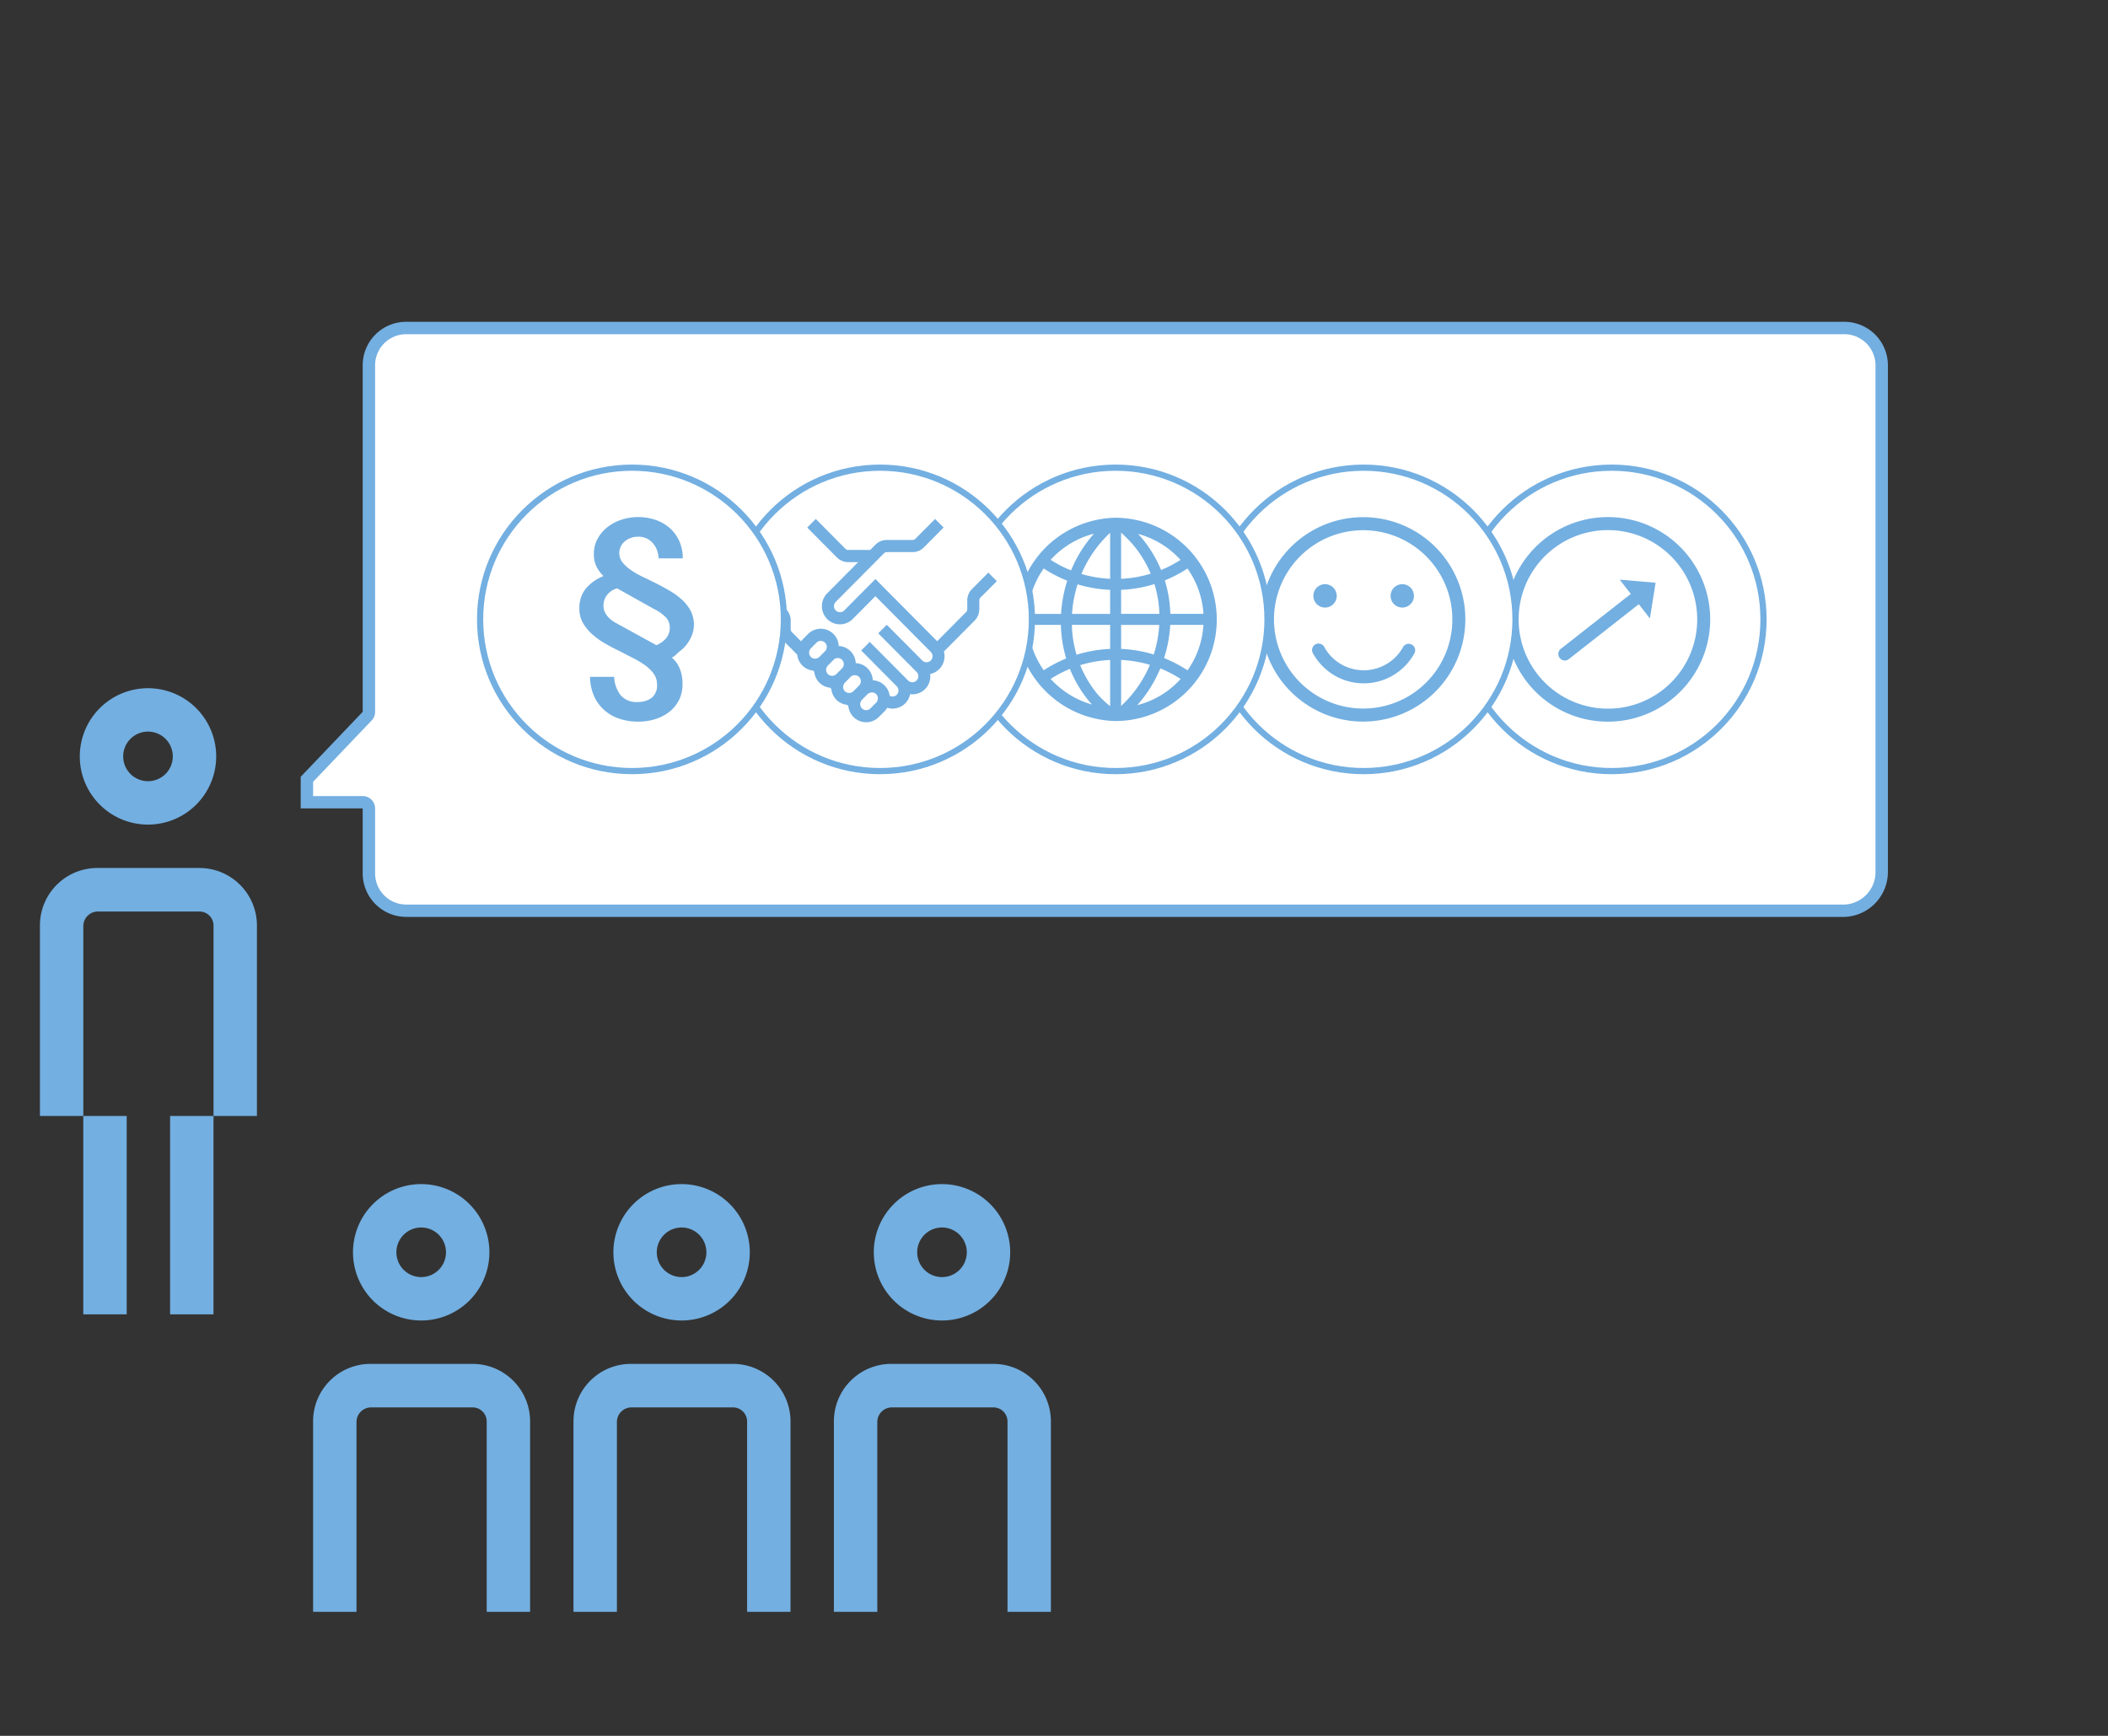 <svg id="_1" data-name="1" xmlns="http://www.w3.org/2000/svg" width="340" height="280" viewBox="0 0 340 280"><rect x="0" y="0" width="340" height="280" fill="#333333" stroke="none"/><defs><style>.cls-1,.cls-3{fill:#fff;}.cls-2{fill:#73afe1;}.cls-3{stroke:#73afe1;stroke-miterlimit:10;}</style></defs><title>CoC-suppliers-02</title><path class="cls-1" d="M65.525,146.908a6.031,6.031,0,0,1-6.025-6.024V130.408a1,1,0,0,0-1-1h-9v-3.7l9.724-10.194a1,1,0,0,0,.276-.69v-55.9a6.014,6.014,0,0,1,6.007-6.008H297.475a6.032,6.032,0,0,1,6.025,6.025v81.617a6.253,6.253,0,0,1-5.963,6.357Z"/><path class="cls-2" d="M297.475,53.909a5.031,5.031,0,0,1,5.025,5.025V140.55a5.242,5.242,0,0,1-4.963,5.358H65.525a5.031,5.031,0,0,1-5.025-5.025V130.409a2,2,0,0,0-2-2h-8v-2.3l9.447-9.9a2,2,0,0,0,.553-1.38V58.916a5.013,5.013,0,0,1,5.007-5.007H297.475m0-2H65.507A7.007,7.007,0,0,0,58.5,58.916v55.905L48.5,125.3v5.1h10v10.475a7.025,7.025,0,0,0,7.025,7.025H297.537a7.262,7.262,0,0,0,6.963-7.358V58.934a7.025,7.025,0,0,0-7.025-7.025Z"/><rect class="cls-2" x="13.435" y="180.011" width="7" height="32"/><path class="cls-2" d="M23.87,118.011a4,4,0,1,1-4,4,4,4,0,0,1,4-4m0-7a11,11,0,1,0,11,11,11,11,0,0,0-11-11Z"/><path class="cls-2" d="M32.175,140.011H15.8a9.259,9.259,0,0,0-9.36,9.24v30.76h7v-30.64a2.356,2.356,0,0,1,2.36-2.34h16.38a2.272,2.272,0,0,1,2.26,2.34v30.64h7v-30.64A9.276,9.276,0,0,0,32.175,140.011Z"/><rect class="cls-2" x="27.435" y="180.011" width="7" height="32"/><path class="cls-2" d="M67.935,198a4,4,0,1,1-4,4,4,4,0,0,1,4-4m0-7a11,11,0,1,0,11,11,11,11,0,0,0-11-11Z"/><path class="cls-2" d="M76.24,220H59.86a9.259,9.259,0,0,0-9.36,9.24V260h7V229.36a2.356,2.356,0,0,1,2.36-2.34H76.24a2.272,2.272,0,0,1,2.26,2.34V260h7V229.36A9.276,9.276,0,0,0,76.24,220Z"/><path class="cls-2" d="M109.935,198a4,4,0,1,1-4,4,4,4,0,0,1,4-4m0-7a11,11,0,1,0,11,11,11,11,0,0,0-11-11Z"/><path class="cls-2" d="M118.24,220H101.86a9.259,9.259,0,0,0-9.36,9.24V260h7V229.36a2.356,2.356,0,0,1,2.36-2.34h16.38a2.272,2.272,0,0,1,2.26,2.34V260h7V229.36A9.276,9.276,0,0,0,118.24,220Z"/><path class="cls-2" d="M151.935,198a4,4,0,1,1-4,4,4,4,0,0,1,4-4m0-7a11,11,0,1,0,11,11,11,11,0,0,0-11-11Z"/><path class="cls-2" d="M160.24,220H143.86a9.259,9.259,0,0,0-9.36,9.24V260h7V229.36a2.356,2.356,0,0,1,2.36-2.34h16.38a2.272,2.272,0,0,1,2.26,2.34V260h7V229.36A9.276,9.276,0,0,0,160.24,220Z"/><ellipse class="cls-3" cx="259.936" cy="99.909" rx="24.5" ry="24.472"/><path class="cls-2" d="M259.417,83.408a16.5,16.5,0,1,0,16.419,16.5,16.479,16.479,0,0,0-16.419-16.5m0,30.9a14.4,14.4,0,1,1,14.325-14.4,14.378,14.378,0,0,1-14.325,14.4"/><ellipse class="cls-3" cx="219.936" cy="99.909" rx="24.5" ry="24.472"/><path class="cls-2" d="M219.936,83.42a16.488,16.488,0,1,0,16.408,16.487A16.467,16.467,0,0,0,219.936,83.42m0,30.871a14.383,14.383,0,1,1,14.313-14.384,14.364,14.364,0,0,1-14.313,14.384"/><path class="cls-2" d="M227.623,103.935a1.043,1.043,0,0,0-1.378.54,7.259,7.259,0,0,1-12.611-.034,1.048,1.048,0,1,0-1.926.828,9.33,9.33,0,0,0,16.455.052,1.055,1.055,0,0,0-.539-1.387"/><path class="cls-2" d="M213.71,98a1.884,1.884,0,1,0-1.875-1.885A1.879,1.879,0,0,0,213.71,98"/><path class="cls-2" d="M226.164,98a1.884,1.884,0,1,0-1.875-1.885A1.88,1.88,0,0,0,226.164,98"/><path class="cls-2" d="M267.032,94l-5.788-.5,1.79,2.3-11.287,8.86a1.055,1.055,0,0,0-.179,1.477,1.042,1.042,0,0,0,1.469.181l11.285-8.86,1.79,2.3Z"/><ellipse class="cls-3" cx="179.936" cy="99.909" rx="24.5" ry="24.472"/><path class="cls-2" d="M180.014,83.513h-.162a16.4,16.4,0,0,0,.083,32.792l.084,0a16.355,16.355,0,0,0,16.232-16.481,16.412,16.412,0,0,0-16.237-16.309m.807,11.627a21.118,21.118,0,0,0,5.382-.93A18.427,18.427,0,0,1,187,99.018h-6.174Zm0-1.776V85.911a22.531,22.531,0,0,1,1.936,1.968,18.1,18.1,0,0,1,2.843,4.657,19.387,19.387,0,0,1-4.779.828m-1.769-7.419v7.419a19.477,19.477,0,0,1-4.631-.782,19.279,19.279,0,0,1,4.631-6.637m0,9.2v3.878H172.91c.015-.247.034-.494.059-.745a19.982,19.982,0,0,1,.836-4.022,21.127,21.127,0,0,0,5.247.889m-7.842,2.953c-.032.31-.054.618-.072.925h-5.364A14.217,14.217,0,0,1,168.34,91.7a21.191,21.191,0,0,0,3.8,1.971,21.639,21.639,0,0,0-.927,4.425m-.1,2.7a20.492,20.492,0,0,0,.853,5.419,21.054,21.054,0,0,0-3.618,1.9,14.2,14.2,0,0,1-2.573-7.319Zm1.768,0h6.174v3.878a21.039,21.039,0,0,0-5.419.943,18.711,18.711,0,0,1-.755-4.821m6.174,5.656v7.461a16.96,16.96,0,0,1-1.936-1.819,17.993,17.993,0,0,1-2.895-4.8,19.471,19.471,0,0,1,4.831-.84m1.769,7.424v-7.424a19.367,19.367,0,0,1,4.647.787,19.285,19.285,0,0,1-4.647,6.637m0-9.2V100.8h6.151c-.015.273-.035.547-.064.821a19.488,19.488,0,0,1-.824,3.952,21.086,21.086,0,0,0-5.262-.9m7.846-2.875c.035-.334.059-.669.078-1H194.1a14.194,14.194,0,0,1-2.56,7.328,21.162,21.162,0,0,0-3.786-1.971,21.332,21.332,0,0,0,.913-4.354m.1-2.781a20.253,20.253,0,0,0-.893-5.4,21.15,21.15,0,0,0,3.653-1.915,14.213,14.213,0,0,1,2.578,7.316Zm1.646-8.709a19.6,19.6,0,0,1-3.141,1.636,19.791,19.791,0,0,0-3.161-5.212c-.169-.2-.354-.406-.546-.613a14.239,14.239,0,0,1,6.848,4.19m-13.964-4.227a21.024,21.024,0,0,0-3.7,5.919,19.374,19.374,0,0,1-3.291-1.7,14.181,14.181,0,0,1,6.991-4.22m-6.988,23.429a19.174,19.174,0,0,1,3.1-1.619,19.811,19.811,0,0,0,3.208,5.35c.115.134.238.269.366.4a14.232,14.232,0,0,1-6.673-4.135m13.976,4.225a21.051,21.051,0,0,0,3.712-5.915,19.607,19.607,0,0,1,3.277,1.7c-.13.144-.261.286-.4.425a14.054,14.054,0,0,1-6.59,3.795"/><ellipse class="cls-3" cx="141.936" cy="99.909" rx="24.5" ry="24.472"/><path class="cls-2" d="M160.781,93.744l-1.373-1.382-2.639,2.656a2.618,2.618,0,0,0-.757,1.844V98.28h0a.63.63,0,0,1-.189.45l-4.665,4.7-8.587-8.641h0L141.2,93.4l-5.031,5.065a.972.972,0,0,1-1.375,0,.983.983,0,0,1,0-1.379l7.784-7.835a.633.633,0,0,1,.455-.194h4.187v0a2.58,2.58,0,0,0,1.76-.728l0,0,3.215-3.237-1.374-1.384-3.184,3.205a.633.633,0,0,1-.458.186h-4.155a2.567,2.567,0,0,0-1.823.766l-.842.847h-3.538a.643.643,0,0,1-.459-.186l-4.788-4.82L130.2,85.1l4.818,4.853.006-.006a2.563,2.563,0,0,0,1.757.73v0h1.634l-5,5.031h0a2.946,2.946,0,0,0,0,4.143,2.9,2.9,0,0,0,4.116,0v0l3.664-3.689,8.931,8.991.4-.407h0l-.4.407a.988.988,0,0,1,0,1.385.972.972,0,0,1-1.376,0l-5.723-5.761-1.375,1.385,6.183,6.222a.984.984,0,0,1,0,1.383.971.971,0,0,1-1.374,0l-.438-.44-.018-.024h0l-5.723-5.76-1.376,1.382,5.726,5.764a.984.984,0,0,1,0,1.383.954.954,0,0,1-1.135.16,2.876,2.876,0,0,0-2.723-2.5,2.917,2.917,0,0,0-.84-1.921,2.862,2.862,0,0,0-1.908-.842,2.919,2.919,0,0,0-.84-1.924,2.866,2.866,0,0,0-1.907-.842,2.9,2.9,0,0,0-4.962-1.924l-.915.922c-.077.079-.137.168-.2.251l-1.483-1.492a.649.649,0,0,1-.188-.453h0v-1.418a2.624,2.624,0,0,0-.758-1.845l-4.82-4.849-1.373,1.382,4.82,4.851a.645.645,0,0,1,.186.459v1.443h.006a2.586,2.586,0,0,0,.726,1.782l0,0,.03.032h0l2.236,2.251a2.932,2.932,0,0,0,.825,1.754,2.858,2.858,0,0,0,1.731.818l.2.2a2.831,2.831,0,0,0,2.546,2.563l.2.2a2.906,2.906,0,0,0,.817,1.744,2.844,2.844,0,0,0,1.729.818l.2.205a2.891,2.891,0,0,0,4.937,1.742l.917-.921a2.993,2.993,0,0,0,.418-.545,2.887,2.887,0,0,0,2.9-.72,2.921,2.921,0,0,0,.791-1.481,2.892,2.892,0,0,0,2.416-.825,2.93,2.93,0,0,0,.819-2.431,2.9,2.9,0,0,0,1.471-.8,2.937,2.937,0,0,0,.744-2.824l4.977-5.015,0,0a2.588,2.588,0,0,0,.727-1.781h.007l0-1.444a.65.65,0,0,1,.185-.46Zm-27.713,11.3-.915.923h0l-.014.006a.9.9,0,0,1-.251.17.958.958,0,0,1-1.109-.176.977.977,0,0,1-.181-1.109.946.946,0,0,1,.181-.273l.916-.922h0a.967.967,0,0,1,1.374,0,.982.982,0,0,1,0,1.383m2.962,2.444a1,1,0,0,1-.214.323l-.916.922c-.005,0-.013.005-.017.011a.95.95,0,0,1-.245.163.962.962,0,0,1-1.112-.174.973.973,0,0,1-.178-1.112.946.946,0,0,1,.175-.266l0-.005h0l.916-.921h0a.967.967,0,0,1,1.374,0,.98.98,0,0,1,.213,1.06m2.535,3.087h0l-.916.922c-.005.006-.012.007-.017.012a.926.926,0,0,1-.24.16.957.957,0,0,1-1.116-.172.971.971,0,0,1-.182-1.107.982.982,0,0,1,.182-.275l.914-.922,0,0a.968.968,0,0,1,1.374,0,.984.984,0,0,1,0,1.384m2.748,2.766h0l-.915.921a.967.967,0,0,1-1.553-1.109.927.927,0,0,1,.179-.272l.916-.922v0c.009-.006.02-.01.028-.016a.856.856,0,0,1,.236-.158.735.735,0,0,1,.14-.055.7.7,0,0,1,.109-.022.953.953,0,0,1,.862.251.985.985,0,0,1,0,1.385"/><ellipse class="cls-3" cx="101.936" cy="99.909" rx="24.5" ry="24.472"/><path class="cls-2" d="M105.512,98.251a6.35,6.35,0,0,1,2.017,1.481,2.358,2.358,0,0,1,.5,1.446,2.644,2.644,0,0,1-.612,1.8,4.079,4.079,0,0,1-1.549,1.093l-6.555-3.6a4.838,4.838,0,0,1-1.081-.793,3.486,3.486,0,0,1-.594-.776,2.323,2.323,0,0,1-.252-.67,2.946,2.946,0,0,1-.054-.511,2.747,2.747,0,0,1,.612-1.78,3.093,3.093,0,0,1,1.585-1.04Zm4.61-8.18a6.69,6.69,0,0,0-.558-2.785,6.178,6.178,0,0,0-1.531-2.1,6.751,6.751,0,0,0-2.287-1.322,8.655,8.655,0,0,0-2.863-.458,8.484,8.484,0,0,0-2.575.406,7.357,7.357,0,0,0-2.269,1.163,6.14,6.14,0,0,0-1.621,1.869,5.016,5.016,0,0,0-.63,2.521,4.554,4.554,0,0,0,.378,1.939,5.962,5.962,0,0,0,1.171,1.622,7.076,7.076,0,0,0-2.845,2.01,4.934,4.934,0,0,0-1.044,3.244A4.5,4.5,0,0,0,94,100.436a7.332,7.332,0,0,0,1.441,1.8,11.9,11.9,0,0,0,2.017,1.481q1.135.67,2.323,1.234,1.152.6,2.269,1.164a15.307,15.307,0,0,1,1.981,1.181,5.938,5.938,0,0,1,1.4,1.375,2.875,2.875,0,0,1,.54,1.71,2.563,2.563,0,0,1-.882,2.2,3.691,3.691,0,0,1-2.251.652,3.342,3.342,0,0,1-2.737-1.093,5.166,5.166,0,0,1-1.044-2.962h-3.89a7.774,7.774,0,0,0,.648,3.1,6.734,6.734,0,0,0,1.639,2.256,6.952,6.952,0,0,0,2.431,1.393,9.483,9.483,0,0,0,3.062.476,9.2,9.2,0,0,0,2.683-.388,7.089,7.089,0,0,0,2.269-1.146,5.679,5.679,0,0,0,1.585-1.886,5.518,5.518,0,0,0,.594-2.609,6.112,6.112,0,0,0-.5-2.662,4.238,4.238,0,0,0-1.243-1.649c.528-.164.792-.625,1.261-.977a5.98,5.98,0,0,0,2.017-2.662,4.52,4.52,0,0,0,.306-1.639,4.758,4.758,0,0,0-.522-2.257,6.6,6.6,0,0,0-1.387-1.78,11.409,11.409,0,0,0-1.945-1.428q-1.08-.634-2.2-1.2t-2.2-1.075a12.937,12.937,0,0,1-1.909-1.093,6.467,6.467,0,0,1-1.351-1.234,2.445,2.445,0,0,1,.4-3.42,3.215,3.215,0,0,1,2.035-.723,3.068,3.068,0,0,1,2.431,1,3.938,3.938,0,0,1,.955,2.486Z"/></svg>